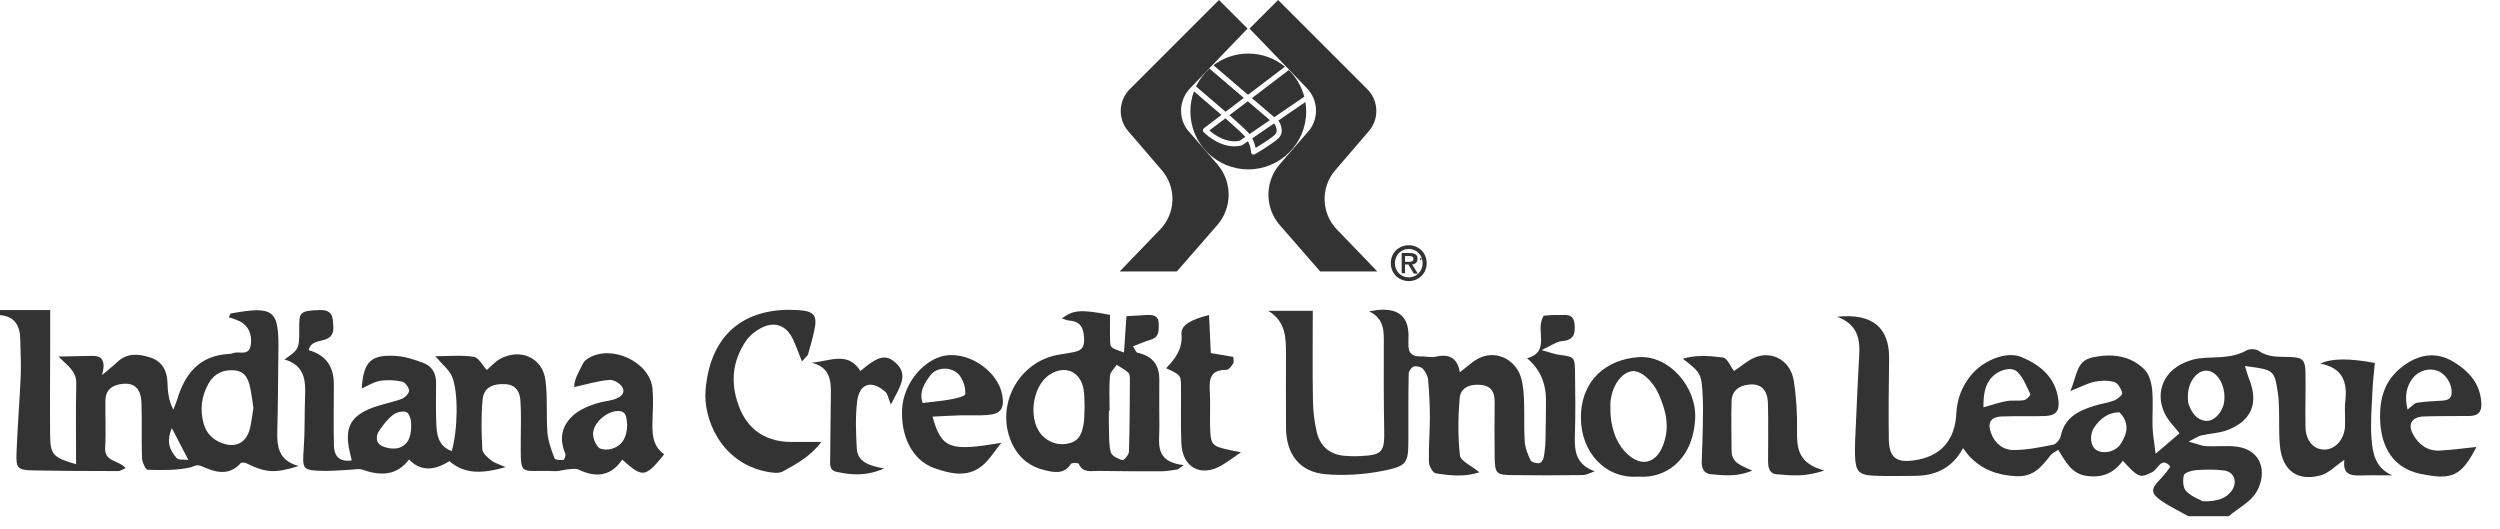 <svg width="104" height="22" viewBox="0 0 104 22" fill="none" xmlns="http://www.w3.org/2000/svg">
<path d="M91.033 21.473C90.643 21.251 90.232 21.06 89.869 20.801C89.466 20.513 89.488 20.325 89.834 19.969C90.009 19.789 90.307 19.43 90.276 19.395C89.909 18.988 89.775 19.512 89.545 19.632C89.04 19.897 88.972 19.891 88.308 19.166C87.937 19.686 87.439 19.895 86.788 19.795C86.148 19.697 85.919 19.175 85.622 18.711C85.474 18.813 85.371 18.855 85.311 18.93C84.94 19.395 84.615 19.846 83.877 19.81C83.089 19.772 82.445 19.535 81.916 18.969C81.826 18.872 81.752 18.758 81.662 18.64C81.259 19.405 80.595 19.79 79.668 19.795C79.107 19.798 78.544 19.814 77.984 19.791C77.331 19.764 77.193 19.623 77.17 18.968C77.155 18.551 77.184 18.133 77.202 17.715C77.245 16.743 77.286 15.77 77.342 14.798C77.382 14.114 77.289 13.503 76.426 13.175C77.882 13.031 78.602 13.613 78.587 14.921C78.576 16.036 78.554 17.151 78.575 18.265C78.589 19.037 78.876 19.254 79.623 19.151C80.707 19.003 81.327 18.34 81.383 17.206C81.413 16.587 81.622 16.058 82.013 15.587C82.509 14.988 83.471 14.601 84.07 14.846C84.88 15.178 85.519 15.7 85.629 16.651C85.681 17.095 85.53 17.291 85.064 17.307C84.469 17.327 83.872 17.303 83.276 17.324C82.814 17.34 82.669 17.581 82.825 18.01C82.986 18.452 83.332 18.725 83.772 18.722C84.322 18.718 84.876 18.608 85.418 18.497C85.546 18.471 85.701 18.27 85.731 18.127C85.892 17.357 86.48 17.084 87.133 16.878C87.399 16.794 87.685 16.763 87.943 16.662C88.084 16.607 88.3 16.431 88.283 16.353C88.244 16.179 88.109 15.94 87.962 15.895C87.71 15.818 87.409 15.824 87.146 15.878C86.852 15.938 86.578 16.089 86.122 16.27C86.407 15.648 86.355 15.016 87.051 14.867C87.84 14.698 88.61 14.777 89.205 15.367C89.403 15.563 89.5 15.917 89.529 16.209C89.579 16.727 89.53 17.253 89.546 17.775C89.556 18.07 89.612 18.364 89.674 18.875C90.108 18.505 90.378 18.275 90.671 18.025C90.456 17.756 90.259 17.562 90.124 17.332C89.612 16.454 89.935 15.49 90.867 15.089C91.059 15.007 91.264 14.935 91.469 14.91C92.138 14.831 92.831 14.934 93.459 14.575C93.587 14.502 93.848 14.514 93.968 14.598C94.377 14.885 94.827 14.832 95.279 14.851C95.79 14.873 95.896 14.977 95.907 15.475C95.923 16.241 95.892 17.008 95.909 17.773C95.921 18.335 96.243 18.697 96.681 18.703C97.136 18.711 97.525 18.29 97.552 17.734C97.569 17.386 97.526 17.034 97.565 16.69C97.654 15.909 97.472 15.308 96.528 15.126C96.976 14.906 97.731 14.897 98.793 15.099C98.76 15.487 98.71 15.891 98.692 16.295C98.664 16.954 98.603 17.618 98.657 18.271C98.705 18.841 98.797 19.459 99.518 19.776C99.087 19.776 98.655 19.765 98.224 19.779C97.8 19.794 97.441 19.743 97.528 19.129C97.12 19.407 96.868 19.681 96.563 19.768C95.579 20.046 94.944 19.581 94.843 18.542C94.796 18.058 94.822 17.567 94.808 17.08C94.801 16.837 94.797 16.591 94.76 16.352C94.613 15.387 94.608 15.387 93.389 15.226C93.458 15.44 93.503 15.616 93.57 15.783C93.958 16.763 93.672 17.491 92.684 17.883C92.335 18.021 91.936 18.03 91.564 18.115C91.447 18.142 91.343 18.222 91.049 18.371C91.418 18.472 91.593 18.552 91.772 18.561C92.192 18.582 92.619 18.528 93.034 18.579C93.936 18.688 94.311 19.431 93.969 20.267C93.724 20.865 93.153 21.09 92.719 21.473L91.033 21.473ZM92.537 16.526C92.54 15.908 92.17 15.404 91.763 15.419C91.35 15.435 91.002 15.941 91.016 16.511C91.019 16.614 91.015 16.724 91.05 16.818C91.172 17.153 91.352 17.452 91.747 17.506C92.067 17.55 92.422 17.206 92.513 16.786C92.535 16.686 92.533 16.58 92.537 16.526ZM91.639 20.855C92.282 20.866 92.629 20.711 92.84 20.413C93.099 20.049 92.942 19.618 92.503 19.569C92.126 19.526 91.74 19.529 91.361 19.557C91.177 19.571 90.882 19.656 90.85 19.769C90.792 19.972 90.813 20.298 90.945 20.433C91.168 20.66 91.504 20.778 91.639 20.855ZM82.51 16.946C82.921 16.832 83.196 16.733 83.48 16.684C83.718 16.644 83.97 16.689 84.207 16.645C84.308 16.626 84.479 16.436 84.461 16.398C84.303 16.07 84.168 15.698 83.911 15.461C83.662 15.232 83.139 15.398 82.876 15.677C82.542 16.03 82.514 16.459 82.51 16.946ZM88.168 17.15C87.704 17.155 87.38 17.408 87.133 17.758C86.909 18.073 86.954 18.544 87.189 18.709C87.471 18.907 87.995 18.809 88.215 18.476C88.504 18.039 88.598 17.584 88.168 17.15Z" fill="black" fill-opacity="0.8"/>
<path d="M2.80974e-05 12.899H2.089C2.089 13.372 2.09 13.745 2.089 14.118C2.087 15.44 2.073 16.762 2.084 18.084C2.091 18.915 2.204 19.032 3.165 19.312C3.165 18.177 3.147 17.07 3.173 15.965C3.186 15.418 2.795 15.21 2.436 14.832C2.9 14.823 3.364 14.816 3.828 14.804C4.22 14.793 4.415 14.97 4.248 15.601C4.587 15.313 4.736 15.2 4.869 15.071C5.278 14.67 5.761 14.717 6.241 14.868C6.734 15.024 6.949 15.401 6.966 15.905C6.978 16.274 7.004 16.642 7.21 17.041C7.263 16.904 7.325 16.77 7.367 16.63C7.694 15.541 8.304 14.774 9.552 14.723C9.621 14.72 9.688 14.691 9.756 14.675C9.999 14.619 10.347 14.804 10.427 14.376C10.51 13.93 10.334 13.534 9.948 13.353C9.814 13.29 9.668 13.25 9.516 13.196C9.574 13.092 9.586 13.042 9.606 13.039C11.412 12.718 11.612 12.885 11.581 14.654C11.562 15.733 11.57 16.812 11.536 17.891C11.516 18.552 11.566 19.151 12.422 19.387C11.448 19.697 11.046 19.666 10.275 19.283C10.201 19.246 10.054 19.223 10.018 19.263C9.516 19.824 8.946 19.645 8.393 19.395C8.171 19.294 8.06 19.414 7.885 19.452C7.322 19.572 6.724 19.561 6.142 19.542C6.055 19.539 5.914 19.226 5.907 19.053C5.88 18.288 5.911 17.521 5.885 16.756C5.863 16.11 5.534 15.868 4.943 15.994C4.582 16.071 4.391 16.292 4.385 16.649C4.374 17.31 4.414 17.973 4.373 18.632C4.338 19.223 4.958 19.138 5.223 19.476C5.087 19.532 5.002 19.598 4.918 19.597C3.728 19.594 2.537 19.592 1.347 19.567C0.755 19.555 0.665 19.476 0.685 18.892C0.722 17.815 0.815 16.741 0.861 15.665C0.883 15.144 0.853 14.621 0.842 14.099C0.83 13.546 0.613 13.161 0 13.108L2.80974e-05 12.899ZM10.542 16.97C10.505 16.727 10.473 16.455 10.419 16.186C10.341 15.802 10.228 15.44 9.734 15.405C9.272 15.372 8.912 15.546 8.684 15.94C8.376 16.472 8.307 17.049 8.477 17.639C8.588 18.024 8.849 18.293 9.236 18.435C9.808 18.646 10.253 18.419 10.398 17.82C10.462 17.554 10.491 17.279 10.542 16.97ZM7.148 17.807C6.902 18.396 7.074 18.755 7.357 19.062C7.431 19.143 7.634 19.107 7.835 19.132C7.603 18.684 7.416 18.323 7.148 17.807Z" fill="black" fill-opacity="0.8"/>
<path d="M18.792 18.765C19.045 17.887 19.079 16.3 18.801 15.659C18.679 15.38 18.403 15.166 18.108 14.818C18.699 14.818 19.216 14.766 19.713 14.843C19.91 14.873 20.062 15.188 20.253 15.392C20.431 15.239 20.589 15.051 20.791 14.938C21.635 14.467 22.566 14.871 22.69 15.811C22.786 16.531 22.715 17.271 22.774 17.998C22.803 18.364 22.942 18.725 23.07 19.074C23.093 19.135 23.316 19.145 23.442 19.132C23.478 19.129 23.545 18.945 23.517 18.877C23.334 18.43 23.305 17.996 23.582 17.581C23.89 17.118 24.375 16.916 24.883 16.763C25.084 16.703 25.297 16.686 25.498 16.628C25.744 16.558 26.02 16.421 25.908 16.142C25.842 15.975 25.537 15.789 25.356 15.804C24.88 15.842 24.413 15.986 23.885 16.101C23.883 15.768 24.095 15.455 24.247 15.13C24.288 15.042 24.377 14.965 24.462 14.911C25.423 14.304 27.035 15.05 27.143 16.163C27.184 16.576 27.161 16.998 27.147 17.415C27.129 17.977 27.111 18.532 27.631 18.9C26.837 19.873 26.745 19.885 25.884 19.121C25.419 19.81 24.798 19.886 24.073 19.537C23.942 19.474 23.753 19.517 23.592 19.529C23.421 19.543 23.25 19.608 23.081 19.6C21.579 19.528 21.662 19.917 21.664 18.23C21.665 17.707 21.687 17.183 21.649 16.664C21.623 16.298 21.464 16 21.008 15.979C20.485 15.956 20.125 16.129 20.079 16.608C20.011 17.297 20.028 17.997 20.064 18.69C20.073 18.852 20.28 19.031 20.435 19.152C20.587 19.269 20.789 19.323 21.031 19.432C19.917 19.752 19.274 19.674 18.693 19.183C18.028 19.61 17.468 19.587 17.014 19.115C16.501 19.799 15.821 19.802 15.079 19.538C14.938 19.488 14.76 19.533 14.6 19.54C14.217 19.556 13.834 19.597 13.452 19.588C12.571 19.567 12.573 19.536 12.638 18.609C12.687 17.916 12.662 17.218 12.691 16.523C12.719 15.838 12.684 15.198 11.835 14.954C12.427 14.532 12.455 14.532 12.448 13.681C12.444 13.01 12.444 12.916 13.33 12.898C13.611 12.893 13.818 12.996 13.842 13.295C13.867 13.598 13.957 13.95 13.571 14.108C13.3 14.219 12.934 14.169 12.84 14.568C13.545 14.761 13.894 15.239 13.888 16.001C13.883 16.836 13.875 17.672 13.89 18.507C13.897 18.939 14.074 19.23 14.632 19.153C14.587 18.955 14.545 18.798 14.516 18.639C14.369 17.83 14.569 17.37 15.313 17.035C15.753 16.837 16.249 16.763 16.706 16.596C16.841 16.547 17.017 16.371 17.017 16.254C17.016 16.122 16.856 15.903 16.732 15.876C16.434 15.812 16.109 15.794 15.81 15.843C15.549 15.886 15.308 16.046 15.047 16.159C15.123 15.063 15.407 14.757 16.41 14.802C16.814 14.82 17.224 14.952 17.607 15.095C17.959 15.226 18.144 15.523 18.141 15.917C18.137 16.473 18.128 17.03 18.148 17.586C18.165 18.068 18.216 18.55 18.792 18.765ZM26.09 17.691C26.055 17.434 26.109 17.093 25.699 17.098C25.257 17.104 24.717 17.557 24.674 17.992C24.654 18.196 24.756 18.469 24.901 18.613C25.005 18.718 25.29 18.72 25.463 18.666C25.921 18.523 26.079 18.148 26.09 17.691ZM17.097 17.502C17.08 17.464 17.038 17.2 16.907 17.144C16.759 17.081 16.485 17.151 16.346 17.261C16.116 17.443 15.925 17.689 15.762 17.937C15.615 18.162 15.651 18.451 15.896 18.559C16.118 18.656 16.439 18.701 16.649 18.612C17.033 18.45 17.138 18.066 17.097 17.502Z" fill="black" fill-opacity="0.8"/>
<path d="M63.525 14.903C64.543 14.63 63.831 13.714 64.222 13.132C64.388 13.123 64.592 13.092 64.793 13.105C65.081 13.123 65.455 12.988 65.502 13.488C65.54 13.895 65.463 14.152 64.978 14.19C64.757 14.207 64.548 14.372 64.131 14.563C64.504 14.666 64.672 14.734 64.847 14.757C65.502 14.846 65.514 14.841 65.522 15.523C65.532 16.393 65.544 17.265 65.515 18.134C65.493 18.777 65.565 19.329 66.342 19.607C66.173 19.662 66.004 19.761 65.835 19.763C64.853 19.777 63.87 19.778 62.888 19.764C62.247 19.755 62.189 19.691 62.178 19.022C62.166 18.256 62.173 17.489 62.178 16.723C62.181 16.321 62.041 16.053 61.595 16.01C61.137 15.967 60.76 16.13 60.722 16.561C60.654 17.352 60.645 18.16 60.734 18.947C60.761 19.18 61.203 19.366 61.544 19.648C60.915 19.853 60.313 19.783 59.728 19.69C59.606 19.671 59.447 19.389 59.443 19.225C59.427 18.599 59.483 17.972 59.483 17.345C59.482 16.829 59.456 16.312 59.409 15.799C59.394 15.639 59.303 15.461 59.191 15.342C59.114 15.26 58.926 15.215 58.816 15.248C58.72 15.277 58.604 15.437 58.602 15.541C58.584 16.446 58.588 17.352 58.588 18.258C58.587 19.258 58.552 19.386 57.53 19.587C56.752 19.741 55.928 19.795 55.139 19.727C54.071 19.634 53.507 18.899 53.499 17.815C53.492 16.805 53.496 15.795 53.497 14.785C53.497 14.086 53.51 13.383 52.758 12.93H54.611C54.611 14.188 54.596 15.427 54.618 16.665C54.626 17.112 54.678 17.568 54.785 18.002C54.922 18.552 55.303 18.897 55.892 18.957C56.135 18.982 56.383 18.983 56.628 18.971C57.506 18.925 57.6 18.795 57.583 17.893C57.561 16.709 57.562 15.525 57.566 14.34C57.568 13.808 57.611 13.272 56.957 12.951C57.134 12.928 57.311 12.887 57.489 12.883C58.212 12.867 58.58 13.212 58.593 13.918C58.595 14.058 58.595 14.197 58.59 14.336C58.579 14.69 58.754 14.838 59.103 14.826C59.313 14.819 59.535 14.886 59.732 14.838C60.328 14.693 60.645 14.945 60.727 15.485C61.048 15.252 61.299 14.988 61.607 14.863C62.327 14.572 63.104 15.008 63.295 15.78C63.369 16.08 63.391 16.397 63.402 16.708C63.422 17.265 63.391 17.824 63.43 18.379C63.448 18.641 63.555 18.906 63.672 19.146C63.712 19.23 63.904 19.275 64.026 19.272C64.093 19.27 64.196 19.14 64.213 19.054C64.26 18.817 64.285 18.573 64.291 18.331C64.307 17.773 64.31 17.216 64.313 16.659C64.316 15.925 64.053 15.34 63.525 14.903Z" fill="black" fill-opacity="0.8"/>
<path d="M48.994 19.527C48.768 19.555 48.542 19.605 48.316 19.606C47.441 19.61 46.565 19.602 45.689 19.59C45.39 19.586 45.047 19.69 44.876 19.294C44.858 19.252 44.587 19.244 44.554 19.296C44.255 19.761 43.806 19.645 43.42 19.549C42.863 19.411 42.421 19.08 42.147 18.547C41.334 16.962 42.325 15.017 44.093 14.746C44.196 14.731 44.3 14.717 44.403 14.695C44.733 14.626 45.116 14.651 45.1 14.123C45.088 13.682 44.985 13.373 44.48 13.336C44.38 13.329 44.283 13.279 44.173 13.245C44.662 12.889 44.945 12.866 46.178 13.098C46.178 13.452 46.167 13.826 46.181 14.2C46.191 14.469 46.206 14.468 46.758 14.664C46.791 14.175 46.823 13.701 46.86 13.154C47.151 13.136 47.419 13.118 47.687 13.105C47.947 13.092 48.196 13.111 48.201 13.457C48.205 13.732 48.239 14.023 47.869 14.131C47.626 14.203 47.394 14.308 47.13 14.408C47.238 14.569 47.266 14.663 47.312 14.672C47.921 14.8 48.226 15.164 48.227 15.764C48.228 16.424 48.219 17.085 48.229 17.746C48.24 18.419 47.996 19.21 49.245 19.349C49.161 19.408 49.078 19.468 48.994 19.527ZM45.118 16.934C45.106 16.691 45.118 16.443 45.078 16.204C44.951 15.453 44.31 15.172 43.675 15.578C42.9 16.073 42.74 17.581 43.419 18.177C43.712 18.436 44.07 18.543 44.485 18.438C44.909 18.331 45.01 18.008 45.074 17.663C45.118 17.426 45.105 17.178 45.118 16.934ZM46.159 17.084H46.13C46.13 17.36 46.122 17.636 46.133 17.911C46.145 18.22 46.126 18.543 46.217 18.829C46.264 18.975 46.513 19.091 46.694 19.143C46.749 19.159 46.959 18.921 46.963 18.795C46.996 17.797 46.998 16.797 47.004 15.798C47.004 15.698 47 15.56 46.938 15.504C46.796 15.373 46.617 15.282 46.453 15.175C46.355 15.329 46.185 15.477 46.173 15.638C46.135 16.117 46.159 16.602 46.159 17.084Z" fill="black" fill-opacity="0.8"/>
<path d="M70.005 14.922C70.588 14.75 71.144 14.807 71.674 14.873C71.856 14.895 71.996 15.255 72.134 15.435C72.447 15.236 72.758 14.934 73.126 14.827C73.833 14.621 74.501 15.075 74.621 15.839C74.728 16.518 74.768 17.216 74.758 17.905C74.747 18.625 74.784 19.276 75.888 19.571C75.05 19.863 74.47 19.771 73.904 19.728C73.596 19.705 73.553 19.434 73.552 19.177C73.551 18.378 73.568 17.579 73.546 16.78C73.528 16.149 73.19 15.898 72.603 16.023C72.246 16.099 72.045 16.334 72.034 16.676C72.013 17.369 72.031 18.064 72.034 18.758C72.036 19.283 72.486 19.379 72.892 19.577C72.297 19.835 71.728 19.783 71.167 19.727C70.872 19.698 70.782 19.469 70.792 19.194C70.811 18.674 70.83 18.153 70.839 17.632C70.846 17.251 70.851 16.868 70.832 16.487C70.786 15.545 70.762 15.508 70.005 14.922Z" fill="black" fill-opacity="0.8"/>
<path d="M33.361 15.034C33.214 14.669 33.114 14.383 32.985 14.11C32.702 13.51 32.192 13.342 31.609 13.673C31.401 13.791 31.194 13.954 31.058 14.146C30.421 15.046 30.377 16.043 30.786 17.02C31.169 17.935 31.93 18.391 32.947 18.385C33.327 18.383 33.707 18.385 34.166 18.385C33.723 18.984 33.136 19.297 32.568 19.611C32.389 19.711 32.097 19.663 31.871 19.617C29.994 19.239 29.249 17.428 29.351 16.225C29.567 13.686 31.203 12.776 33.19 12.899C33.871 12.941 34.008 13.114 33.877 13.739C33.806 14.077 33.709 14.41 33.614 14.742C33.597 14.801 33.528 14.845 33.361 15.034Z" fill="black" fill-opacity="0.8"/>
<path d="M68.158 19.827C66.806 19.933 65.765 18.834 65.766 17.375C65.766 15.809 66.832 14.944 68.175 14.857C69.426 14.775 70.598 16.093 70.518 17.442C70.415 19.162 69.255 19.921 68.158 19.827ZM66.994 17.087C66.994 17.077 66.992 17.216 67.008 17.354C67.076 17.956 67.275 18.514 67.737 18.922C68.294 19.414 68.859 19.264 69.149 18.604C69.486 17.837 69.321 17.111 69.001 16.395C68.737 15.807 68.23 15.387 67.878 15.443C67.432 15.515 67.052 16.068 66.995 16.73C66.989 16.799 66.994 16.869 66.994 17.087Z" fill="black" fill-opacity="0.8"/>
<path d="M103.02 18.593C102.383 19.825 102 19.985 100.674 19.707C99.535 19.468 99.074 18.565 99.018 17.575C98.957 16.509 99.239 15.662 100.183 15.083C100.811 14.697 101.446 14.677 102.069 15.054C102.725 15.451 103.197 15.983 103.225 16.804C103.237 17.171 103.052 17.302 102.718 17.305C102.087 17.31 101.455 17.304 100.825 17.325C100.329 17.342 100.149 17.652 100.387 18.078C100.623 18.501 100.987 18.768 101.492 18.744C101.971 18.721 102.448 18.652 103.02 18.593ZM100.154 17.038C100.326 16.909 100.426 16.775 100.544 16.756C100.884 16.701 101.231 16.689 101.576 16.668C101.804 16.655 101.987 16.605 101.99 16.325C101.995 15.948 101.738 15.551 101.399 15.424C101.05 15.293 100.615 15.418 100.374 15.728C100.103 16.076 100.026 16.467 100.154 17.038Z" fill="black" fill-opacity="0.8"/>
<path d="M38.793 17.332C39.171 18.672 39.508 18.789 41.659 18.418C41.364 18.776 41.151 19.142 40.841 19.389C40.221 19.884 39.498 19.7 38.849 19.466C37.944 19.14 37.451 18.12 37.532 16.965C37.598 16.023 38.305 15.087 39.141 14.835C40.163 14.527 41.514 15.379 41.695 16.446C41.79 17.003 41.628 17.227 41.061 17.266C40.677 17.292 40.29 17.27 39.904 17.28C39.561 17.289 39.219 17.312 38.793 17.332ZM38.38 16.764C38.811 16.711 39.182 16.682 39.546 16.614C39.766 16.574 40.145 16.488 40.154 16.395C40.177 16.154 40.087 15.863 39.946 15.655C39.667 15.246 38.984 15.227 38.694 15.623C38.458 15.946 38.223 16.306 38.38 16.764Z" fill="black" fill-opacity="0.8"/>
<path d="M51.625 18.817C51.265 19.06 51.045 19.23 50.805 19.367C49.949 19.859 49.19 19.448 49.145 18.445C49.109 17.648 49.139 16.85 49.129 16.052C49.123 15.601 49.113 15.601 48.511 15.317C48.897 14.919 49.201 14.511 49.152 13.906C49.121 13.529 49.513 13.307 50.296 13.103C50.32 13.624 50.344 14.13 50.37 14.688C50.683 14.742 50.979 14.792 51.306 14.847C51.306 14.945 51.34 15.057 51.299 15.123C51.23 15.231 51.112 15.389 51.017 15.387C50.375 15.375 50.293 15.745 50.327 16.262C50.359 16.745 50.328 17.233 50.339 17.718C50.356 18.516 50.4 18.562 51.202 18.731C51.301 18.752 51.401 18.771 51.625 18.817Z" fill="black" fill-opacity="0.8"/>
<path d="M35.793 15.435C36.545 14.793 36.883 14.699 37.329 15.163C37.771 15.623 37.439 16.103 37.059 16.829C36.949 16.562 36.931 16.389 36.834 16.303C36.27 15.798 35.756 15.94 35.661 16.674C35.577 17.324 35.608 17.994 35.642 18.653C35.67 19.196 36.112 19.371 36.782 19.489C35.999 19.825 35.398 19.756 34.801 19.628C34.477 19.559 34.533 19.278 34.536 19.035C34.548 18.165 34.548 17.295 34.564 16.425C34.575 15.836 34.537 15.284 33.768 15.089C34.524 15.024 35.276 14.6 35.793 15.435Z" fill="black" fill-opacity="0.8"/>
<path d="M59.123 10.72C59.127 10.747 59.14 10.777 59.133 10.801C59.128 10.815 59.093 10.82 59.071 10.829C59.075 10.802 59.075 10.773 59.084 10.747C59.088 10.735 59.109 10.729 59.123 10.72Z" fill="black" fill-opacity="0.8"/>
<path d="M58.604 10.201C58.998 10.201 59.35 10.497 59.35 10.947C59.35 11.397 58.998 11.693 58.604 11.693C58.21 11.693 57.858 11.397 57.858 10.947C57.858 10.497 58.21 10.201 58.604 10.201ZM58.604 10.356C58.281 10.356 58.027 10.609 58.027 10.947C58.027 11.285 58.281 11.538 58.604 11.538C58.928 11.538 59.181 11.285 59.181 10.947C59.181 10.609 58.928 10.356 58.604 10.356ZM58.59 11.003H58.449V11.369H58.309V10.525H58.646C58.858 10.525 58.97 10.595 58.97 10.764C58.97 10.919 58.872 10.989 58.745 11.003L58.984 11.383H58.815L58.59 11.003ZM58.604 10.891C58.717 10.891 58.801 10.877 58.801 10.764C58.801 10.666 58.703 10.652 58.618 10.652H58.449V10.891H58.604Z" fill="black" fill-opacity="0.8"/>
<path d="M51.916 3.943L50.478 2.714C50.884 2.41 51.384 2.228 51.929 2.228C52.508 2.228 53.038 2.433 53.454 2.773L51.916 3.943Z" fill="black" fill-opacity="0.8"/>
<path d="M50.983 4.65C50.573 4.293 50.113 3.901 49.756 3.596C49.891 3.314 50.081 3.06 50.311 2.851L51.743 4.074L50.983 4.65Z" fill="black" fill-opacity="0.8"/>
<path d="M51.785 5.674C51.792 5.683 51.798 5.689 51.802 5.697L51.572 5.854C51.019 5.976 50.508 5.6 50.31 5.427L50.975 4.92C51.38 5.279 51.699 5.569 51.785 5.674Z" fill="black" fill-opacity="0.8"/>
<path d="M51.145 4.791L51.908 4.213L52.826 4.998L51.975 5.579C51.969 5.566 51.958 5.554 51.948 5.541C51.855 5.427 51.536 5.136 51.145 4.791Z" fill="black" fill-opacity="0.8"/>
<path d="M53.008 4.874L52.079 4.082L53.614 2.914C53.92 3.214 54.146 3.596 54.258 4.023L53.008 4.874Z" fill="black" fill-opacity="0.8"/>
<path d="M52.233 6.153C52.214 6.048 52.172 5.906 52.092 5.756L52.993 5.14L53.036 5.176C53.067 5.23 53.179 5.458 53.044 5.596C52.892 5.746 52.459 6.016 52.233 6.153Z" fill="black" fill-opacity="0.8"/>
<path d="M54.338 4.637C54.338 5.967 53.259 7.046 51.929 7.046C50.599 7.046 49.52 5.967 49.52 4.637C49.52 4.341 49.572 4.059 49.669 3.799C50.041 4.116 50.451 4.466 50.812 4.781L50.081 5.336C50.058 5.353 50.043 5.38 50.041 5.412C50.037 5.442 50.047 5.471 50.069 5.492C50.096 5.52 50.649 6.088 51.348 6.088C51.443 6.088 51.54 6.077 51.639 6.054C51.652 6.05 51.665 6.046 51.675 6.039L51.916 5.874C52.039 6.113 52.043 6.324 52.043 6.326C52.043 6.364 52.062 6.4 52.096 6.417C52.11 6.428 52.129 6.432 52.148 6.432C52.165 6.432 52.184 6.428 52.201 6.417C52.233 6.4 52.965 5.969 53.191 5.744C53.468 5.469 53.217 5.066 53.206 5.049C53.2 5.04 53.194 5.034 53.185 5.026L53.175 5.017L54.306 4.244C54.328 4.373 54.338 4.504 54.338 4.637Z" fill="black" fill-opacity="0.8"/>
<path d="M46.579 11.293H48.956L50.634 9.37C51.269 8.643 51.27 7.56 50.638 6.831L49.379 5.381C49.007 4.854 49.061 4.137 49.508 3.672L51.897 1.189L50.708 0L46.998 3.71C46.524 4.185 46.495 4.945 46.932 5.454L48.331 7.081C48.948 7.798 48.918 8.866 48.261 9.547L46.579 11.293Z" fill="black" fill-opacity="0.8"/>
<path d="M57.298 11.293H54.921L53.243 9.37C52.609 8.643 52.608 7.56 53.24 6.831L54.498 5.381C54.871 4.854 54.817 4.137 54.37 3.672L51.98 1.189L53.169 0L56.879 3.71C57.354 4.185 57.383 4.945 56.945 5.454L55.546 7.081C54.93 7.798 54.96 8.866 55.616 9.547L57.298 11.293Z" fill="black" fill-opacity="0.8"/>
</svg>
